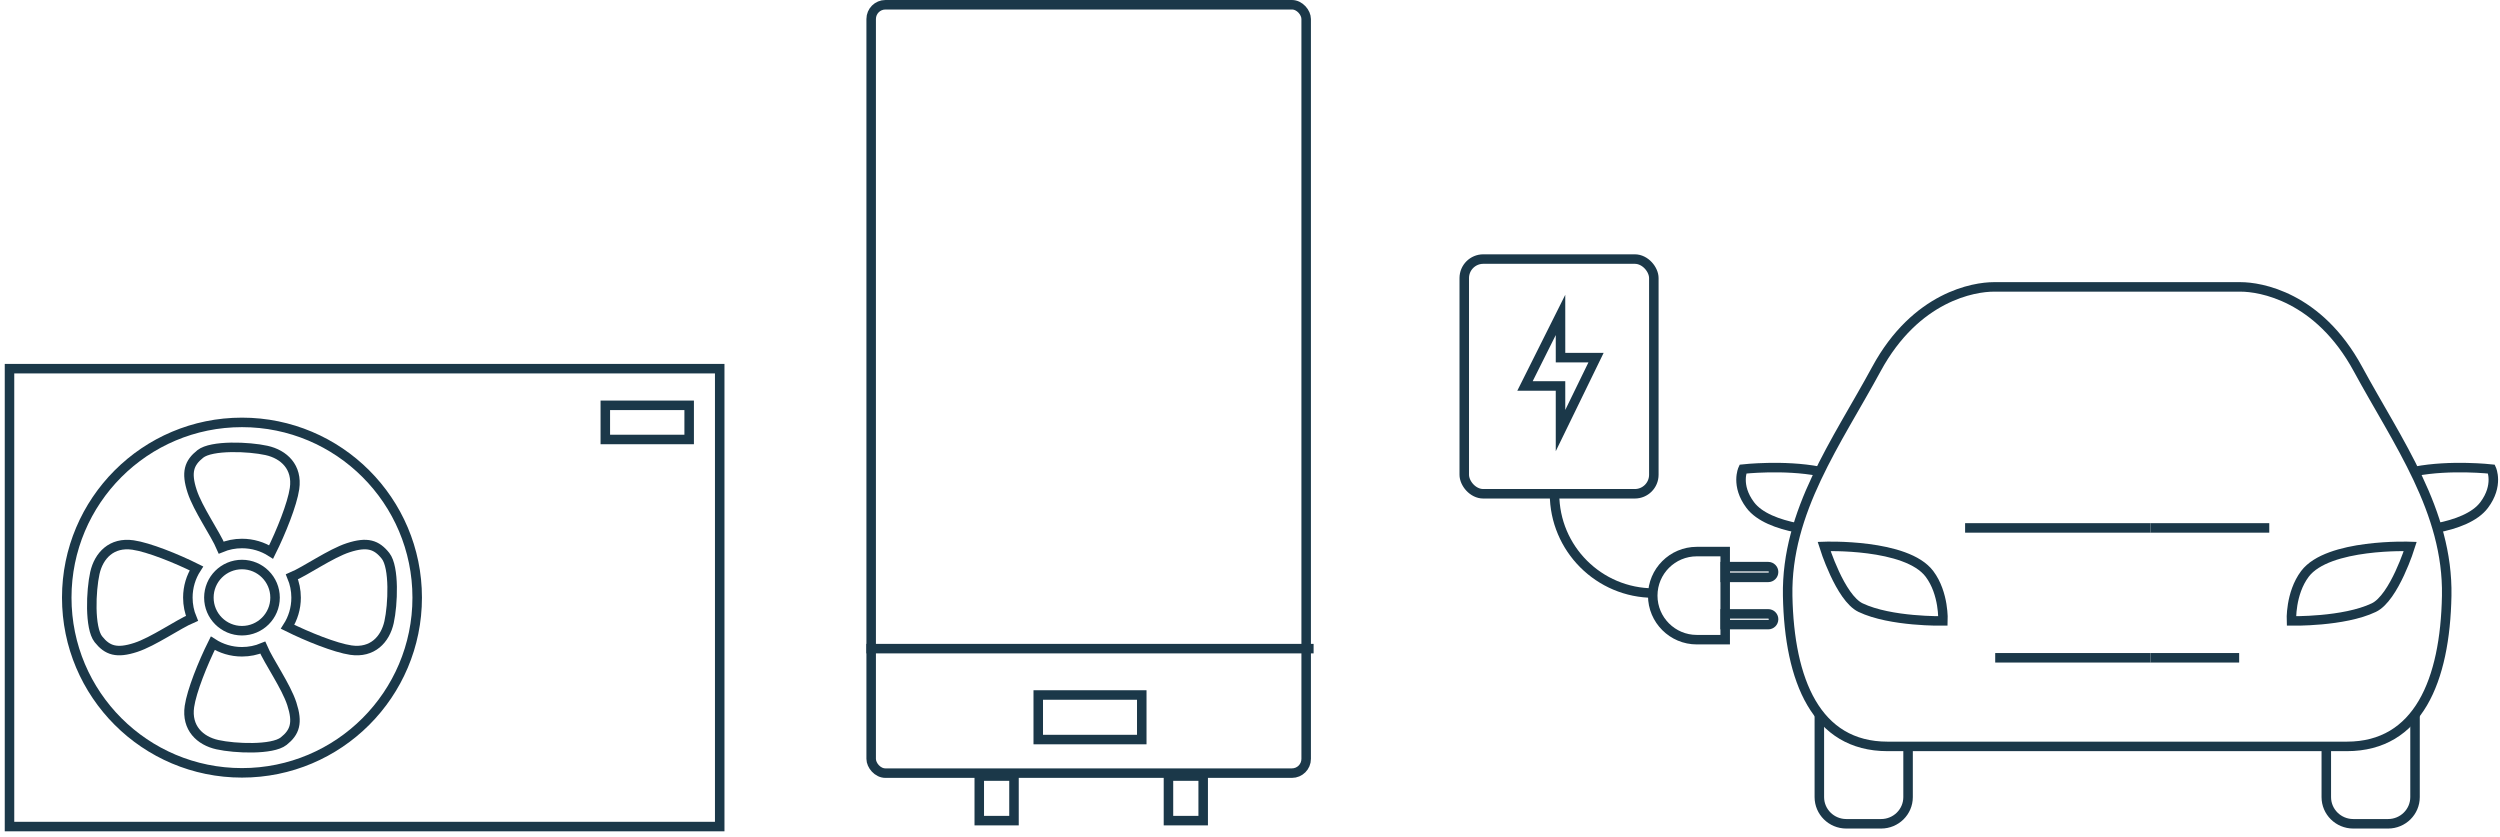 <svg width="263" height="88" viewBox="0 0 263 88" fill="none" xmlns="http://www.w3.org/2000/svg">
<path d="M25.455 66.35C27.377 66.35 28.936 64.791 28.936 62.869C28.936 60.947 27.377 59.388 25.455 59.388C23.532 59.388 21.974 60.947 21.974 62.869C21.974 64.791 23.532 66.35 25.455 66.35Z" stroke="#1B3849" stroke-miterlimit="10"/>
<path d="M25.456 81.303C35.636 81.303 43.889 73.05 43.889 62.87C43.889 52.689 35.636 44.436 25.456 44.436C15.275 44.436 7.022 52.689 7.022 62.87C7.022 73.05 15.275 81.303 25.456 81.303Z" stroke="#1B3849" stroke-miterlimit="10"/>
<path d="M40.561 58.48C39.62 57.293 38.637 56.965 36.63 57.62C34.778 58.224 32.195 60.049 30.712 60.682C30.991 61.356 31.15 62.095 31.15 62.871C31.15 64 30.821 65.051 30.255 65.936C32.355 66.982 35.276 68.155 36.916 68.394C39.171 68.721 40.522 67.288 40.931 65.444C41.34 63.6 41.504 59.668 40.561 58.48Z" stroke="#1B3849" stroke-miterlimit="10"/>
<path d="M23.275 57.609C23.949 57.33 24.684 57.176 25.456 57.176C26.584 57.176 27.638 57.504 28.523 58.071C29.569 55.971 30.746 53.042 30.984 51.4C31.311 49.147 29.88 47.795 28.036 47.386C26.192 46.977 22.261 46.813 21.073 47.754C19.885 48.696 19.557 49.679 20.213 51.687C20.818 53.542 22.645 56.128 23.275 57.609Z" stroke="#1B3849" stroke-miterlimit="10"/>
<path d="M19.762 62.87C19.762 61.737 20.093 60.682 20.665 59.796C18.566 58.748 15.637 57.572 13.995 57.335C11.742 57.008 10.391 58.441 9.98 60.284C9.571 62.127 9.408 66.059 10.35 67.247C11.293 68.435 12.274 68.763 14.282 68.107C16.132 67.504 18.71 65.683 20.195 65.048C19.917 64.377 19.762 63.642 19.762 62.87Z" stroke="#1B3849" stroke-miterlimit="10"/>
<path d="M27.642 68.13C26.968 68.41 26.231 68.566 25.455 68.566C24.324 68.566 23.27 68.236 22.384 67.666C21.336 69.767 20.165 72.687 19.927 74.326C19.601 76.579 21.033 77.932 22.877 78.34C24.72 78.75 28.651 78.913 29.84 77.973C31.028 77.03 31.353 76.047 30.699 74.04C30.096 72.189 28.278 69.614 27.642 68.13Z" stroke="#1B3849" stroke-miterlimit="10"/>
<path d="M75.714 38.784H1V86.954H75.714V38.784Z" stroke="#1B3849" stroke-miterlimit="10"/>
<path d="M72.5 42.64H63.679V46.233H72.5V42.64Z" stroke="#1B3849" stroke-miterlimit="10"/>
<path d="M200.729 78.521V83.857C200.729 85.406 199.46 86.663 197.894 86.663H194.23C192.665 86.663 191.395 85.406 191.395 83.857V75.139" stroke="#1B3849" stroke-miterlimit="10"/>
<path d="M191.896 57.486C191.896 57.486 200.562 57.157 202.98 60.374C204.534 62.442 204.399 65.321 204.399 65.321C204.399 65.321 198.897 65.433 195.73 63.921C193.58 62.893 191.896 57.486 191.896 57.486Z" stroke="#1B3849" stroke-miterlimit="10"/>
<path d="M189.075 55.537C187.062 55.137 185.092 54.419 184.124 53.13C182.57 51.063 183.354 49.349 183.354 49.349C183.354 49.349 187.652 48.867 191.374 49.583" stroke="#1B3849" stroke-miterlimit="10"/>
<path d="M206.729 55.537H226.228" stroke="#1B3849" stroke-miterlimit="10"/>
<path d="M209.896 69.2H226.228" stroke="#1B3849" stroke-miterlimit="10"/>
<path d="M226.228 78.521C226.228 78.521 239.394 78.521 246.894 78.521C254.394 78.521 257.227 71.592 257.393 62.683C257.559 53.774 252.227 46.516 248.06 38.828C243.894 31.14 237.728 30.183 235.728 30.183C233.728 30.183 230.894 30.183 226.228 30.183C221.562 30.183 211.729 30.183 209.729 30.183C207.729 30.183 201.563 31.14 197.396 38.828C193.229 46.516 187.897 53.774 188.063 62.683C188.23 71.592 191.064 78.521 198.563 78.521C206.062 78.521 226.228 78.521 226.228 78.521Z" stroke="#1B3849" stroke-miterlimit="10"/>
<path d="M244.727 78.521V83.857C244.727 85.406 245.997 86.663 247.563 86.663H251.226C252.792 86.663 254.061 85.406 254.061 83.857V75.171" stroke="#1B3849" stroke-miterlimit="10"/>
<path d="M253.56 57.486C253.56 57.486 244.894 57.157 242.477 60.374C240.923 62.442 241.058 65.321 241.058 65.321C241.058 65.321 246.56 65.433 249.726 63.921C251.876 62.893 253.56 57.486 253.56 57.486Z" stroke="#1B3849" stroke-miterlimit="10"/>
<path d="M256.381 55.537C258.394 55.137 260.364 54.419 261.332 53.13C262.885 51.063 262.102 49.349 262.102 49.349C262.102 49.349 257.805 48.867 254.083 49.583" stroke="#1B3849" stroke-miterlimit="10"/>
<path d="M238.728 55.537H226.228" stroke="#1B3849" stroke-miterlimit="10"/>
<path d="M235.56 69.2H226.228" stroke="#1B3849" stroke-miterlimit="10"/>
<rect x="154.04" y="27.254" width="19.943" height="24.691" rx="2" stroke="#1B3849" stroke-miterlimit="10"/>
<path d="M164.166 33.13L160.43 40.602H164.166V45.297L167.903 37.623H164.167L164.166 33.13Z" stroke="#1B3849" stroke-miterlimit="10"/>
<path d="M181.49 58.026L178.501 58.026C175.942 58.026 173.868 60.101 173.868 62.66C173.868 65.219 175.942 67.293 178.501 67.293L181.49 67.293L181.49 58.026Z" stroke="#1B3849" stroke-miterlimit="10"/>
<path d="M163.536 51.944C163.536 57.713 168.213 62.391 173.982 62.391" stroke="#1B3849" stroke-miterlimit="10"/>
<path d="M186.581 60.175C186.581 59.863 186.328 59.611 186.017 59.611L181.491 59.611L181.491 60.739L186.017 60.739C186.328 60.739 186.581 60.486 186.581 60.175Z" stroke="#1B3849" stroke-miterlimit="10"/>
<path d="M186.581 65.144C186.581 64.833 186.328 64.58 186.017 64.58L181.491 64.58L181.491 65.708L186.017 65.708C186.328 65.708 186.581 65.456 186.581 65.144Z" stroke="#1B3849" stroke-miterlimit="10"/>
<rect x="91.647" y="0.5" width="45.762" height="80.834" rx="1.5" stroke="#1B3849"/>
<line x1="91.147" y1="68.236" x2="138.191" y2="68.236" stroke="#1B3849"/>
<rect x="109.224" y="73.114" width="10.89" height="4.687" stroke="#1B3849"/>
<rect x="103.019" y="81.643" width="3.653" height="4.687" stroke="#1B3849"/>
<rect x="122.922" y="81.643" width="3.653" height="4.687" stroke="#1B3849"/>
</svg>
